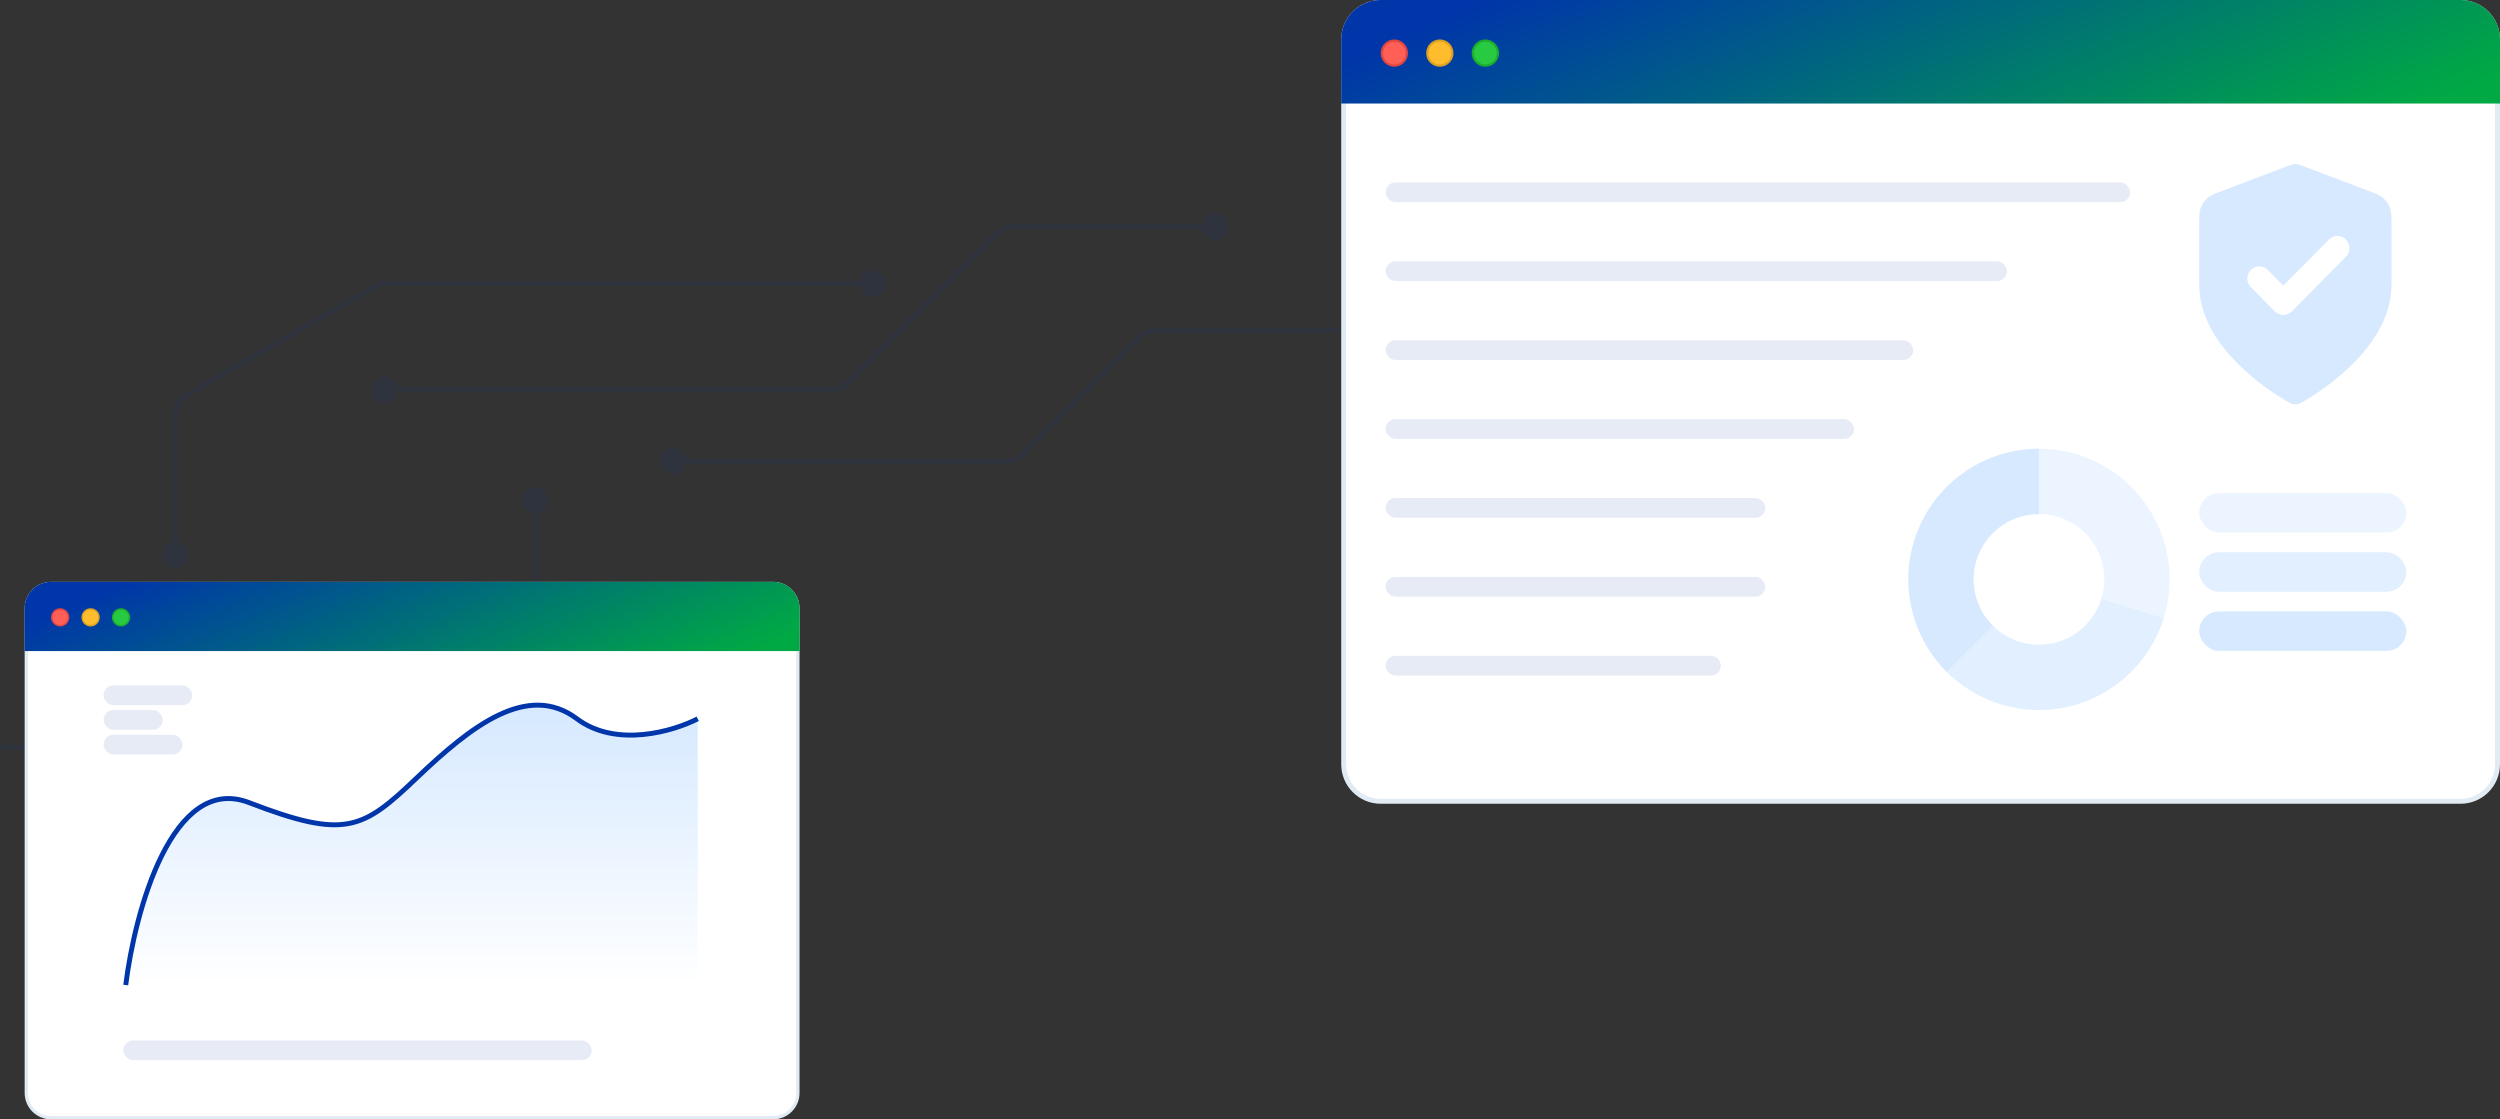 <svg width="507" height="227" viewBox="0 0 507 227" fill="none" xmlns="http://www.w3.org/2000/svg">
<rect x="0" y="0" width="507" height="227" fill="#333333" stroke="none"/>
<path d="M280 0.5H499C503.142 0.5 506.5 3.858 506.5 8V155C506.5 159.142 503.142 162.5 499 162.5H280C275.858 162.5 272.5 159.142 272.5 155V8C272.5 3.858 275.858 0.5 280 0.5Z" fill="white" stroke="#E1EBF3"/>
<path d="M272 8C272 3.582 275.582 0 280 0H499C503.418 0 507 3.582 507 8V21H272V8Z" fill="url(#paint0_linear_10_539)"/>
<rect x="281" y="37" width="151" height="4" rx="2" fill="#E6EBF6"/>
<rect x="281" y="53" width="126" height="4" rx="2" fill="#E6EBF6"/>
<rect x="281" y="69" width="107" height="4" rx="2" fill="#E6EBF6"/>
<rect x="281" y="85" width="95" height="4" rx="2" fill="#E6EBF6"/>
<rect x="281" y="101" width="77" height="4" rx="2" fill="#E6EBF6"/>
<rect x="446" y="100" width="42" height="8" rx="4" fill="#ECF5FF"/>
<rect x="446" y="112" width="42" height="8" rx="4" fill="#E1EFFF"/>
<rect x="446" y="124" width="42" height="8" rx="4" fill="#D6E9FF"/>
<rect x="281" y="117" width="77" height="4" rx="2" fill="#E6EBF6"/>
<rect x="281" y="133" width="68" height="4" rx="2" fill="#E6EBF6"/>
<path d="M282.77 8.23C284.171 8.231 285.308 9.368 285.308 10.77C285.307 12.171 284.171 13.307 282.77 13.308C281.368 13.308 280.231 12.171 280.23 10.77C280.23 9.368 281.368 8.23 282.77 8.23Z" fill="#FF5F57" stroke="#E14640" stroke-width="0.462"/>
<path d="M292 8.23C293.402 8.231 294.538 9.368 294.538 10.77C294.538 12.171 293.402 13.307 292 13.308C290.598 13.308 289.461 12.171 289.461 10.77C289.461 9.368 290.598 8.23 292 8.23Z" fill="#FFBD2E" stroke="#DFA123" stroke-width="0.462"/>
<path d="M301.231 8.23C302.633 8.231 303.769 9.368 303.769 10.77C303.769 12.171 302.633 13.307 301.231 13.308C299.829 13.308 298.692 12.171 298.692 10.77C298.692 9.368 299.829 8.23 301.231 8.23Z" fill="#28CA42" stroke="#1DAD2C" stroke-width="0.462"/>
<path d="M413.5 91C417.658 91 421.757 91.978 425.467 93.856C429.177 95.734 432.393 98.458 434.855 101.809C437.317 105.159 438.956 109.042 439.639 113.144C440.323 117.245 440.032 121.45 438.79 125.418L426.145 121.459C426.766 119.475 426.911 117.373 426.57 115.322C426.228 113.271 425.408 111.33 424.177 109.654C422.946 107.979 421.339 106.617 419.484 105.678C417.629 104.739 415.579 104.25 413.5 104.25L413.5 91Z" fill="#ECF5FF"/>
<path d="M438.807 125.362C437.439 129.765 434.946 133.735 431.575 136.879C428.203 140.024 424.07 142.234 419.582 143.293C415.095 144.351 410.409 144.22 405.988 142.913C401.566 141.606 397.562 139.168 394.372 135.84L403.936 126.67C405.531 128.334 407.533 129.553 409.744 130.206C411.954 130.86 414.297 130.925 416.541 130.396C418.785 129.867 420.852 128.762 422.537 127.19C424.223 125.617 425.47 123.632 426.153 121.431L438.807 125.362Z" fill="#E1EFFF"/>
<path d="M394.762 136.238C391.056 132.532 388.532 127.81 387.509 122.67C386.487 117.529 387.011 112.201 389.017 107.359C391.023 102.517 394.419 98.378 398.777 95.466C403.135 92.554 408.259 91 413.5 91L413.5 104.25C410.879 104.25 408.318 105.027 406.139 106.483C403.96 107.939 402.261 110.008 401.259 112.429C400.256 114.851 399.993 117.515 400.505 120.085C401.016 122.655 402.278 125.016 404.131 126.869L394.762 136.238Z" fill="#D6E9FF"/>
<path d="M485 57.715C485 69.804 471.95 78.596 467.201 81.395C466.66 81.713 466.392 81.873 466.01 81.955C465.672 82.019 465.325 82.019 464.987 81.955C464.608 81.873 464.337 81.713 463.795 81.395C459.05 78.596 446 69.804 446 57.715V45.936C446 43.965 446 42.98 446.319 42.136C446.6 41.388 447.058 40.721 447.652 40.192C448.324 39.594 449.236 39.248 451.064 38.556L464.131 33.604C464.637 33.412 464.889 33.316 465.152 33.276C465.383 33.242 465.617 33.242 465.848 33.276C466.109 33.314 466.363 33.41 466.869 33.604L479.939 38.556C481.764 39.248 482.676 39.594 483.348 40.192C483.942 40.721 484.4 41.388 484.681 42.136C485 42.982 485 43.967 485 45.936V57.715Z" fill="#D6E9FF"/>
<path d="M463.063 63.872C462.742 63.872 462.425 63.808 462.13 63.684C461.834 63.561 461.565 63.379 461.339 63.151L456.464 58.225C456.238 57.996 456.058 57.724 455.936 57.426C455.813 57.127 455.75 56.807 455.75 56.483C455.75 55.83 456.007 55.203 456.464 54.742C456.921 54.28 457.541 54.02 458.188 54.02C458.834 54.02 459.454 54.28 459.911 54.742L463.063 57.926L472.308 48.584C472.765 48.122 473.385 47.863 474.031 47.863C474.678 47.863 475.298 48.122 475.755 48.584C476.212 49.046 476.469 49.673 476.469 50.326C476.469 50.979 476.212 51.605 475.755 52.067L464.786 63.151C464.56 63.379 464.291 63.561 463.995 63.684C463.7 63.808 463.383 63.872 463.063 63.872Z" fill="white"/>
<path d="M243.833 46C243.833 47.473 245.027 48.667 246.5 48.667C247.973 48.667 249.167 47.473 249.167 46C249.167 44.527 247.973 43.333 246.5 43.333C245.027 43.333 243.833 44.527 243.833 46ZM75.333 79C75.333 80.473 76.527 81.667 78 81.667C79.473 81.667 80.667 80.473 80.667 79C80.667 77.527 79.473 76.333 78 76.333C76.527 76.333 75.333 77.527 75.333 79ZM202.328 47.172L202.682 47.525L202.328 47.172ZM246.5 46V45.5H205.157V46V46.5H246.5V46ZM202.328 47.172L201.975 46.818L171.318 77.475L171.672 77.828L172.025 78.182L202.682 47.525L202.328 47.172ZM168.843 79V78.5H78V79V79.5H168.843V79ZM171.672 77.828L171.318 77.475C170.662 78.131 169.771 78.5 168.843 78.5V79V79.5C170.037 79.5 171.181 79.026 172.025 78.182L171.672 77.828ZM205.157 46V45.5C203.963 45.5 202.819 45.974 201.975 46.818L202.328 47.172L202.682 47.525C203.338 46.869 204.229 46.5 205.157 46.5V46Z" fill="#0036A9" fill-opacity="0.1"/>
<path d="M32.833 112.5C32.833 113.973 34.027 115.167 35.5 115.167C36.973 115.167 38.167 113.973 38.167 112.5C38.167 111.027 36.973 109.833 35.5 109.833C34.027 109.833 32.833 111.027 32.833 112.5ZM174.333 57.5C174.333 58.973 175.527 60.167 177 60.167C178.473 60.167 179.667 58.973 179.667 57.5C179.667 56.027 178.473 54.833 177 54.833C175.527 54.833 174.333 56.027 174.333 57.5ZM35.5 112.5H36V83.809H35.5H35V112.5H35.5ZM37.5 80.345L37.75 80.778L76.391 58.469L76.141 58.036L75.891 57.603L37.25 79.912L37.5 80.345ZM78.141 57.5V58H177V57.5V57H78.141V57.5ZM76.141 58.036L76.391 58.469C76.923 58.162 77.527 58 78.141 58V57.5V57C77.351 57 76.575 57.208 75.891 57.603L76.141 58.036ZM35.5 83.809H36C36 82.559 36.667 81.403 37.75 80.778L37.5 80.345L37.25 79.912C35.858 80.716 35 82.202 35 83.809H35.5Z" fill="#0036A9" fill-opacity="0.1"/>
<path d="M133.833 93.5C133.833 94.973 135.027 96.167 136.5 96.167C137.973 96.167 139.167 94.973 139.167 93.5C139.167 92.027 137.973 90.833 136.5 90.833C135.027 90.833 133.833 92.027 133.833 93.5ZM207.172 92.328L206.818 91.975L207.172 92.328ZM231.328 68.172L231.682 68.525L231.328 68.172ZM271.5 67V66.5H234.157V67V67.5H271.5V67ZM231.328 68.172L230.975 67.818L206.818 91.975L207.172 92.328L207.525 92.682L231.682 68.525L231.328 68.172ZM204.343 93.5V93H136.5V93.5V94H204.343V93.5ZM207.172 92.328L206.818 91.975C206.162 92.631 205.271 93 204.343 93V93.5V94C205.537 94 206.681 93.526 207.525 92.682L207.172 92.328ZM234.157 67V66.5C232.963 66.5 231.819 66.974 230.975 67.818L231.328 68.172L231.682 68.525C232.338 67.869 233.229 67.5 234.157 67.5V67Z" fill="#0036A9" fill-opacity="0.1"/>
<path d="M105.833 101.5C105.833 102.973 107.027 104.167 108.5 104.167C109.973 104.167 111.167 102.973 111.167 101.5C111.167 100.027 109.973 98.833 108.5 98.833C107.027 98.833 105.833 100.027 105.833 101.5ZM106.5 134.757L106.25 134.324L106.5 134.757ZM78.428 150.964L78.678 151.397L78.428 150.964ZM0 151.5V152H76.428V151.5V151H0V151.5ZM78.428 150.964L78.678 151.397L106.75 135.19L106.5 134.757L106.25 134.324L78.178 150.531L78.428 150.964ZM108.5 131.293H109V101.5H108.5H108V131.293H108.5ZM106.5 134.757L106.75 135.19C108.142 134.386 109 132.9 109 131.293H108.5H108C108 132.543 107.333 133.699 106.25 134.324L106.5 134.757ZM76.428 151.5V152C77.218 152 77.994 151.792 78.678 151.397L78.428 150.964L78.178 150.531C77.646 150.838 77.043 151 76.428 151V151.5Z" fill="#0036A9" fill-opacity="0.1"/>
<path d="M10.35 118.334H156.798C159.568 118.334 161.812 120.58 161.812 123.35V221.65C161.812 224.42 159.568 226.666 156.798 226.666H10.35C7.58 226.666 5.334 224.42 5.334 221.65V123.35C5.334 120.58 7.58 118.334 10.35 118.334Z" fill="white" stroke="#E1EBF3" stroke-width="0.669"/>
<path d="M5 123.35C5 120.395 7.395 118 10.35 118H156.798C159.752 118 162.147 120.395 162.147 123.35V132.043H5V123.35Z" fill="url(#paint1_linear_10_539)"/>
<path d="M12.201 123.504C13.139 123.504 13.898 124.264 13.899 125.201C13.899 126.139 13.139 126.899 12.201 126.899C11.264 126.898 10.504 126.139 10.504 125.201C10.504 124.264 11.264 123.504 12.201 123.504Z" fill="#FF5F57" stroke="#E14640" stroke-width="0.309"/>
<path d="M18.374 123.504C19.311 123.504 20.071 124.264 20.071 125.201C20.071 126.139 19.311 126.899 18.374 126.899C17.436 126.898 16.677 126.139 16.677 125.201C16.677 124.264 17.436 123.504 18.374 123.504Z" fill="#FFBD2E" stroke="#DFA123" stroke-width="0.309"/>
<path d="M24.546 123.504C25.484 123.504 26.243 124.264 26.244 125.201C26.244 126.139 25.484 126.899 24.546 126.899C23.609 126.898 22.849 126.139 22.849 125.201C22.849 124.264 23.609 123.504 24.546 123.504Z" fill="#28CA42" stroke="#1DAD2C" stroke-width="0.309"/>
<path d="M50.5 163C34.9 157 27.333 185.167 25.5 200H141.5V146C136.667 148.5 125 152 117 146C107 138.5 95.5 147.5 84.5 158C73.5 168.5 70 170.5 50.5 163Z" fill="url(#paint2_linear_10_539)"/>
<rect x="25" y="211" width="95" height="4" rx="2" fill="#E6EBF6"/>
<rect x="21" y="139" width="18" height="4" rx="2" fill="#E6EBF6"/>
<rect x="21" y="144" width="12" height="4" rx="2" fill="#E6EBF6"/>
<rect x="21" y="149" width="16" height="4" rx="2" fill="#E6EBF6"/>
<path d="M25.5 199.768C27.333 184.934 34.9 156.768 50.5 162.768C70 170.268 73.5 168.268 84.5 157.768C95.5 147.268 107 138.268 117 145.768C125 151.768 136.667 148.268 141.5 145.768" stroke="#0036A9"/>
<defs>
<linearGradient id="paint0_linear_10_539" x1="293.034" y1="3.88" x2="330.758" y2="91.004" gradientUnits="userSpaceOnUse">
<stop stop-color="#0036A9"/>
<stop offset="1" stop-color="#00A944"/>
</linearGradient>
<linearGradient id="paint1_linear_10_539" x1="19.066" y1="120.595" x2="44.292" y2="178.855" gradientUnits="userSpaceOnUse">
<stop stop-color="#0036A9"/>
<stop offset="1" stop-color="#00A944"/>
</linearGradient>
<linearGradient id="paint2_linear_10_539" x1="83.5" y1="143.232" x2="83.5" y2="200" gradientUnits="userSpaceOnUse">
<stop stop-color="#D6E9FF"/>
<stop offset="1" stop-color="white"/>
</linearGradient>
</defs>
</svg>
